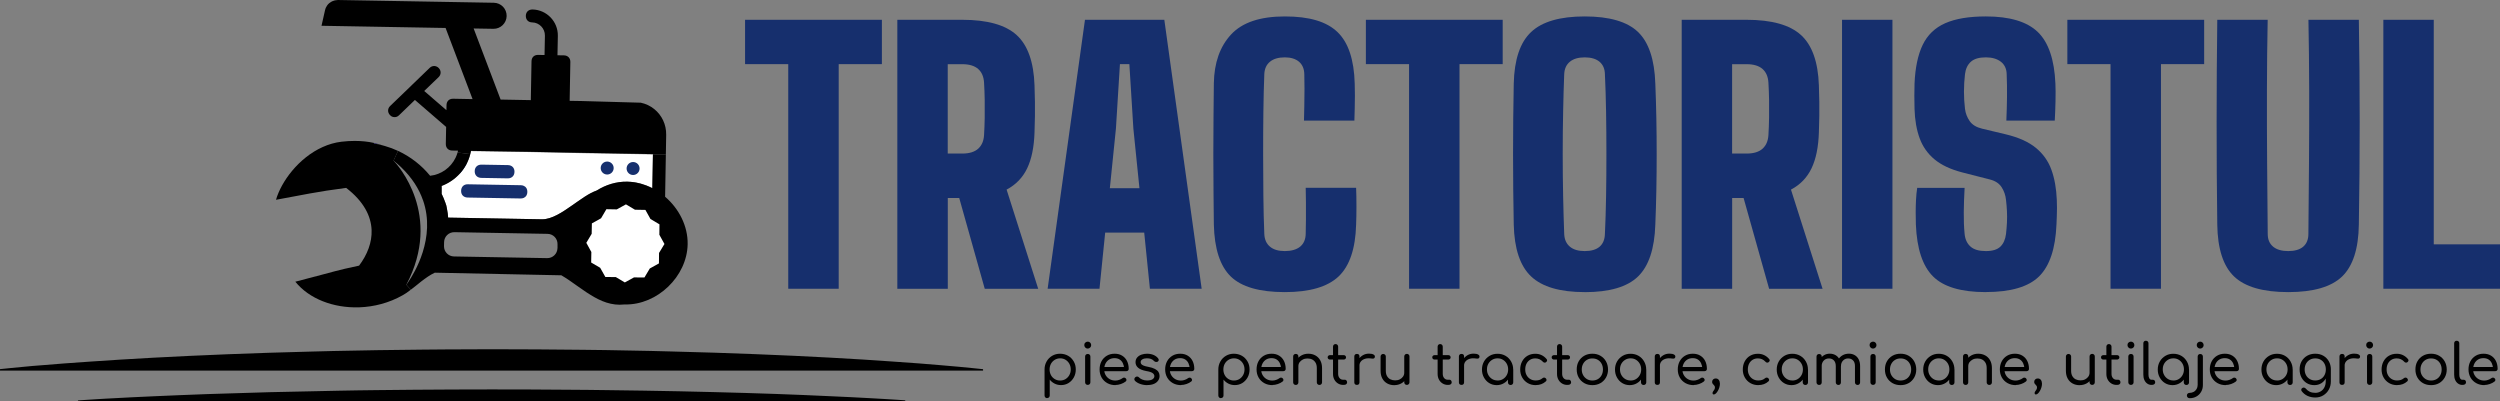 <?xml version="1.0" encoding="UTF-8"?><svg id="Layer_2" xmlns="http://www.w3.org/2000/svg" xmlns:xlink="http://www.w3.org/1999/xlink" viewBox="0 0 535.59 85.96"><rect x="0" y="0" width="535.59" height="85.96" fill="#808080" stroke="none"/><defs><style>.cls-1{fill:#fff;}.cls-2{fill:#162f6d;}.cls-3{fill:url(#linear-gradient);}</style><linearGradient id="linear-gradient" x1="80.99" y1="30.72" x2="80.99" y2="31" gradientUnits="userSpaceOnUse"><stop offset=".03" stop-color="#1b1464"/><stop offset=".16" stop-color="#171156"/><stop offset=".4" stop-color="#0e0a34"/><stop offset=".71" stop-color="#000"/></linearGradient></defs><g id="Layer_1-2"><rect class="cls-2" x="98.53" y="35.01" width="16.6" height="8.94"/><path d="M0,79.08s.21-.02,.6-.06c.4-.04,.99-.11,1.76-.18,.77-.07,1.72-.16,2.84-.27,.56-.05,1.16-.11,1.8-.17,.64-.05,1.32-.11,2.04-.16,2.88-.23,6.38-.53,10.39-.78,2.01-.13,4.14-.27,6.39-.42,2.25-.15,4.62-.27,7.08-.41,4.94-.26,10.28-.52,15.94-.74,5.66-.22,11.62-.42,17.79-.57,1.54-.04,3.1-.08,4.67-.12,1.57-.03,3.15-.06,4.73-.09,3.18-.06,6.39-.13,9.63-.15,3.24-.03,6.51-.09,9.78-.1,3.28-.01,6.57-.02,9.86-.04,6.58,.02,13.16,.03,19.65,.12,1.62,.02,3.23,.04,4.84,.06,1.6,.03,3.2,.06,4.79,.09,3.17,.06,6.31,.11,9.4,.21,6.17,.15,12.14,.35,17.79,.57,2.83,.12,5.58,.24,8.24,.35,2.66,.13,5.23,.26,7.7,.39,2.47,.15,4.83,.26,7.08,.41,2.25,.15,4.38,.3,6.39,.43,4.01,.25,7.51,.55,10.39,.79,2.88,.22,5.14,.47,6.68,.61,.77,.07,1.36,.14,1.76,.18,.4,.04,.6,.06,.6,.06v.31H0v-.31Z"/><path d="M16.7,85.79s.17-.01,.51-.04c.34-.02,.83-.06,1.48-.1,.65-.04,1.45-.09,2.39-.15,.47-.03,.98-.06,1.52-.09,.54-.03,1.11-.06,1.72-.09,2.42-.13,5.37-.29,8.74-.43,1.69-.07,3.48-.15,5.38-.23,1.89-.09,3.88-.15,5.96-.23,4.15-.14,8.65-.28,13.41-.41,4.76-.12,9.78-.23,14.97-.32,1.3-.02,2.61-.04,3.93-.07,1.32-.02,2.65-.03,3.98-.05,2.67-.03,5.38-.07,8.1-.08,2.73-.02,5.48-.05,8.23-.05,2.76,0,5.53-.01,8.3-.02,5.54,.01,11.08,.01,16.53,.07,1.36,.01,2.72,.02,4.07,.03,1.35,.02,2.69,.03,4.03,.05,2.67,.04,5.31,.06,7.91,.11,5.19,.08,10.21,.19,14.97,.31,2.38,.07,4.7,.13,6.93,.19,2.24,.07,4.4,.15,6.48,.21,2.08,.08,4.07,.15,5.96,.23,1.89,.08,3.69,.16,5.38,.24,3.37,.14,6.32,.3,8.74,.43,2.42,.12,4.33,.26,5.63,.33,.65,.04,1.15,.08,1.48,.1,.34,.02,.51,.04,.51,.04v.17H16.7v-.17Z"/><g><path class="cls-2" d="M168.87,61.86V13.74h-9.25V4.24h29.31V13.74h-9.25V61.86h-10.8Z"/><path class="cls-2" d="M192.24,61.86V4.24h13.9c5.38,0,9.26,1.09,11.65,3.26,2.39,2.17,3.67,5.77,3.84,10.79,.05,1.35,.08,2.52,.09,3.53,.01,1.01,.01,2.02,0,3.03-.01,1.01-.04,2.19-.09,3.53-.1,3.12-.62,5.68-1.57,7.67-.95,1.99-2.42,3.52-4.41,4.57l6.77,21.25h-11.45l-5.47-19.45h-2.45v19.45h-10.8Zm10.8-28.96h3.1c1.51,0,2.65-.35,3.42-1.04,.77-.7,1.19-1.67,1.26-2.92,.07-1.18,.12-2.41,.14-3.69,.02-1.28,.02-2.57,0-3.85-.02-1.28-.07-2.51-.14-3.69-.07-1.27-.49-2.25-1.26-2.93-.77-.68-1.91-1.03-3.42-1.03h-3.1v19.16Z"/><path class="cls-2" d="M224.44,61.86l8-57.62h17l8,57.62h-11.09l-1.22-12.03h-8.36l-1.22,12.03h-11.09Zm13.33-21.54h6.34l-1.3-12.75-.86-13.83h-2.02l-.86,13.83-1.3,12.75Z"/><path class="cls-2" d="M275.25,62.58c-5.43,0-9.29-1.12-11.58-3.35-2.29-2.23-3.5-5.94-3.62-11.13-.02-1.99-.05-4.3-.07-6.92-.02-2.62-.04-5.34-.04-8.16s.01-5.55,.04-8.17c.02-2.63,.05-4.96,.07-7,.07-4.39,1.3-7.88,3.69-10.46,2.39-2.58,6.22-3.87,11.51-3.87s8.94,1.11,11.27,3.33c2.33,2.22,3.57,5.91,3.71,11.07,.02,.79,.04,1.65,.04,2.57s-.01,1.85-.04,2.77c-.02,.92-.05,1.78-.07,2.58h-10.8c.02-.89,.05-1.94,.07-3.15,.02-1.21,.04-2.42,.04-3.64s-.01-2.26-.04-3.15c-.02-1.15-.4-2.04-1.13-2.67-.73-.62-1.75-.94-3.04-.94-1.37,0-2.43,.31-3.19,.94-.76,.62-1.16,1.51-1.21,2.67-.1,2.52-.16,5.25-.2,8.18-.04,2.93-.05,5.92-.05,8.97s.02,6.03,.05,8.95,.1,5.62,.2,8.12c.05,1.18,.45,2.08,1.21,2.72,.76,.64,1.82,.95,3.19,.95s2.51-.32,3.28-.95c.77-.64,1.16-1.54,1.19-2.72,.02-.86,.04-1.9,.05-3.12,.01-1.21,.01-2.42,0-3.64-.01-1.21-.03-2.25-.05-3.12h10.8c.05,1.15,.07,2.46,.07,3.93s-.02,2.77-.07,3.93c-.14,5.19-1.4,8.89-3.76,11.13-2.37,2.23-6.2,3.35-11.51,3.35Z"/><path class="cls-2" d="M301.87,61.86V13.74h-9.25V4.24h29.31V13.74h-9.25V61.86h-10.8Z"/><path class="cls-2" d="M339.5,62.58c-5.28,0-9.11-1.12-11.47-3.35-2.37-2.23-3.61-5.94-3.73-11.13-.05-2.35-.08-4.8-.11-7.35-.02-2.54-.04-5.12-.04-7.74s.01-5.2,.04-7.74c.02-2.54,.06-4.99,.11-7.35,.12-5.16,1.36-8.85,3.73-11.07,2.36-2.22,6.19-3.33,11.47-3.33s9.11,1.11,11.42,3.33,3.54,5.91,3.71,11.07c.1,2.4,.17,4.87,.22,7.42,.05,2.55,.07,5.12,.07,7.73s-.02,5.17-.07,7.71c-.05,2.53-.12,4.98-.22,7.33-.17,5.19-1.4,8.89-3.71,11.13-2.3,2.23-6.11,3.35-11.42,3.35Zm0-8.79c1.42,0,2.48-.32,3.21-.95,.72-.64,1.09-1.54,1.12-2.72,.12-2.45,.2-5.14,.25-8.07,.05-2.93,.07-5.94,.07-9.04s-.02-6.11-.07-9.04c-.05-2.93-.13-5.62-.25-8.07-.02-1.15-.41-2.04-1.15-2.67-.74-.62-1.8-.94-3.17-.94s-2.43,.31-3.19,.94c-.76,.62-1.16,1.51-1.21,2.67-.1,2.45-.17,5.14-.23,8.07-.06,2.93-.09,5.94-.09,9.04s.03,6.11,.09,9.04c.06,2.93,.14,5.62,.23,8.07,.05,1.18,.45,2.08,1.21,2.72,.76,.64,1.82,.95,3.19,.95Z"/><path class="cls-2" d="M360.28,61.86V4.24h13.9c5.38,0,9.26,1.09,11.65,3.26,2.39,2.17,3.67,5.77,3.84,10.79,.05,1.35,.08,2.52,.09,3.53,.01,1.01,.01,2.02,0,3.03-.01,1.01-.04,2.19-.09,3.53-.1,3.12-.62,5.68-1.57,7.67-.95,1.99-2.42,3.52-4.41,4.57l6.77,21.25h-11.45l-5.47-19.45h-2.45v19.45h-10.8Zm10.8-28.96h3.1c1.51,0,2.65-.35,3.42-1.04,.77-.7,1.19-1.67,1.26-2.92,.07-1.18,.12-2.41,.14-3.69,.02-1.28,.02-2.57,0-3.85-.02-1.28-.07-2.51-.14-3.69-.07-1.27-.49-2.25-1.26-2.93-.77-.68-1.91-1.03-3.42-1.03h-3.1v19.16Z"/><path class="cls-2" d="M394.63,61.86V4.24h10.8V61.86h-10.8Z"/><path class="cls-2" d="M425.43,62.58c-5.28,0-9.05-1.12-11.29-3.35-2.25-2.23-3.48-5.94-3.69-11.13-.02-.77-.04-1.62-.04-2.54s.02-1.85,.07-2.77c.05-.92,.13-1.77,.25-2.54h10.16c-.1,1.75-.16,3.48-.18,5.19-.02,1.7,.04,3.26,.18,4.68,.12,1.18,.55,2.08,1.28,2.72,.73,.64,1.82,.95,3.26,.95s2.46-.32,3.12-.95c.66-.64,1.06-1.54,1.21-2.72,.09-.82,.16-1.63,.2-2.43,.04-.8,.04-1.61,0-2.41s-.1-1.62-.2-2.43c-.1-1.01-.41-1.92-.94-2.74-.53-.82-1.37-1.37-2.52-1.66l-5.91-1.51c-2.5-.65-4.48-1.58-5.94-2.79-1.46-1.21-2.53-2.72-3.19-4.52-.66-1.8-1.03-3.9-1.1-6.3-.02-1.06-.04-2-.04-2.83s.01-1.69,.04-2.57c.14-3.43,.73-6.21,1.75-8.32s2.62-3.66,4.81-4.63c2.18-.97,5.09-1.46,8.71-1.46,5.11,0,8.82,1.11,11.13,3.33,2.3,2.22,3.56,5.91,3.78,11.07,.05,1.03,.05,2.29,.02,3.78s-.09,2.87-.16,4.14h-10.37c.07-1.66,.12-3.31,.14-4.97,.02-1.66,0-3.31-.07-4.97-.02-1.15-.44-2.04-1.24-2.67-.8-.62-1.88-.94-3.22-.94-1.44,0-2.51,.31-3.21,.94-.7,.62-1.12,1.51-1.26,2.67-.14,1.22-.22,2.46-.22,3.71s.07,2.48,.22,3.71c.12,.96,.46,1.84,1.01,2.63,.55,.79,1.44,1.33,2.67,1.62l5.11,1.22c2.69,.65,4.81,1.6,6.36,2.86,1.55,1.26,2.67,2.82,3.35,4.68,.68,1.86,1.07,4.03,1.17,6.5,.02,.55,.04,1.13,.04,1.73s-.01,1.2-.04,1.8c-.02,.6-.05,1.18-.07,1.73-.22,5.19-1.46,8.89-3.73,11.13-2.27,2.23-6.07,3.35-11.4,3.35Z"/><path class="cls-2" d="M452.15,61.86V13.74h-9.25V4.24h29.31V13.74h-9.25V61.86h-10.8Z"/><path class="cls-2" d="M490.22,62.58c-5.4,0-9.27-1.12-11.6-3.35-2.33-2.23-3.53-5.94-3.6-11.13-.1-7.25-.14-14.57-.14-21.95s.05-14.69,.14-21.91h10.8c-.1,4.83-.15,9.86-.16,15.09-.01,5.23,0,10.47,.04,15.7s.08,10.26,.13,15.09c0,1.18,.38,2.08,1.15,2.72,.77,.64,1.85,.95,3.24,.95s2.49-.32,3.22-.95c.73-.64,1.1-1.54,1.1-2.72,.05-4.83,.09-9.86,.13-15.09s.05-10.47,.04-15.7c-.01-5.23-.07-10.26-.16-15.09h10.8c.12,7.23,.18,14.53,.18,21.91s-.06,14.7-.18,21.95c-.07,5.19-1.27,8.89-3.58,11.13-2.32,2.23-6.16,3.35-11.54,3.35Z"/><path class="cls-2" d="M510.6,61.86V4.24h10.8V52.35h14.19v9.51h-24.99Z"/></g><path class="cls-1" d="M125.1,32.82l-12.54-.26-11.67-.18c-.02,.09-.04,.19-.06,.29-.02,.11-.05,.22-.08,.34-.77,3.16-3.13,5.7-6.17,6.84l.04,.06v1.62c.3,.61,.56,1.23,.79,1.88h0c.07,.2,.14,.39,.2,.59,0,0,.19,.81,.32,1.75,.01,.14,.03,.27,.04,.41,.02,.15,.02,.31,.03,.46l20.18,.36c2.06-.01,4.29-1.5,6.48-3.04,.32-.22,.63-.45,.94-.66,.55-.39,1.1-.77,1.63-1.11,.89-.58,1.75-1.05,2.6-1.35,1.93-1.21,4.15-1.94,6.55-1.9,.25,0,.51,.02,.76,.04,.22,.02,.43,.04,.64,.07,.17,.03,.33,.05,.49,.08,.3,.06,.6,.12,.89,.2,.16,.04,.31,.08,.46,.14,.29,.08,.58,.18,.86,.29,.22,.09,.43,.17,.64,.27,.21,.1,.42,.2,.63,.3l.13-7.23-14.78-.26Zm-21.95,2.45l5.68,.1c.85,.02,1.41,.59,1.39,1.44-.01,.86-.59,1.41-1.44,1.4l-5.68-.1c-.85-.02-1.42-.59-1.4-1.45,.01-.85,.6-1.4,1.45-1.39Zm9.04,7.13c-.18,.08-.41,.12-.64,.12l-11.37-.2c-.86-.02-1.41-.59-1.39-1.44,.01-.86,.58-1.42,1.44-1.4l11.37,.2c.23,.01,.46,.05,.64,.15,.48,.21,.76,.69,.74,1.3-.01,.61-.3,1.07-.79,1.27Z"/><path d="M140.17,23.37c-.82-.66-1.8-1.14-2.89-1.37l-12.79-.36-2.45-.04,.15-8.33c.01-.83-.54-1.39-1.37-1.41l-1.39-.02,.08-4.16c.05-3.06-2.39-5.59-5.44-5.65-.84,0-1.4,.53-1.42,1.36-.01,.84,.53,1.4,1.37,1.41,1.52,.03,2.74,1.3,2.72,2.83l-.08,4.16-1.39-.03c-.83-.01-1.39,.53-1.4,1.36l-.15,8.33-6.47-.12-5.78-15.23,4.23,.07c1.54,.03,2.81-1.21,2.84-2.73,.03-1.57-1.2-2.82-2.74-2.85l-33.41-.59c-.17,0-.34,.03-.48,.06-.12,0-.22,.03-.33,.07-.4,.11-.73,.3-1.04,.54l-.25,.24c-.12,.12-.2,.26-.29,.4-.17,.24-.31,.55-.37,.88l-.75,3.33,26.58,.47,5.78,15.24-4.17-.08c-.84-.01-1.4,.53-1.41,1.37l-.02,1.08-4.76-4.11,3.09-2.97c.56-.54,.57-1.38,.03-1.94-.55-.57-1.38-.59-1.95-.04l-4.02,3.88c-.08,.06-.15,.13-.21,.21l-4.24,4.08c-.57,.55-.58,1.38-.03,1.94,.27,.29,.54,.43,.96,.44,.42,.01,.69-.13,.98-.4l3.4-3.28,6.69,5.78-.07,3.65c-.01,.83,.53,1.4,1.37,1.41l1.25,.02c-.04,.13-.07,.27-.1,.4l2.72,.34c.03-.12,.06-.23,.08-.34,.02-.1,.04-.2,.06-.29,0-.02,.01-.04,.01-.06l12.05,.19,12.25,.24,14.68,.27v.06h2.77v-.02l.07-4.16c.04-2.25-.95-4.24-2.55-5.53Z"/><path d="M87.05,61c7.86-14.94-1.86-25.67-2.74-26.59l.97-2.08c-.89-.42-1.82-.76-2.78-1.04-.19-.06-.38-.11-.58-.16-.01-.01-.02-.01-.03-.01-.05-.01-.11-.03-.16-.04h-.01c-.53-.14-1.06-.25-1.61-.34v-.12c-1.24-.28-2.6-.43-4.11-.43-.89,0-1.84,.05-2.84,.17-1.42,.17-2.77,.57-4.03,1.14-5.15,2.31-8.88,7.4-10,11.3,2.89-.53,5.08-.95,7.24-1.35,2.35-.42,4.67-.8,7.79-1.2,3.72,2.86,5.33,5.98,5.45,9.03,.11,2.66-.92,5.28-2.68,7.63-5.63,1.21-3.51,.81-13.66,3.44,2.96,3.68,8.17,5.66,13.62,5.49h.09c3.14-.11,6.38-.94,9.27-2.58,.24-.13,.48-.28,.74-.45,.24-.17,.5-.36,.76-.55,.09-.06,.17-.13,.26-.2l-.96-1.05h0Z"/><path d="M142.49,42.16l.16-9.04v-.04h-2.77l-.13,7.23c-.21-.1-.42-.2-.63-.3-.21-.1-.42-.18-.64-.27-.28-.11-.57-.21-.86-.29-.15-.06-.3-.1-.46-.14-.29-.08-.59-.14-.89-.2-.16-.03-.32-.05-.49-.08-.21-.03-.42-.05-.64-.07-.25-.02-.51-.04-.76-.04-2.4-.04-4.62,.69-6.55,1.9-.85,.3-1.71,.77-2.6,1.35-.53,.34-1.08,.72-1.63,1.11-.31,.21-.62,.44-.94,.66-2.19,1.54-4.42,3.03-6.48,3.04l-20.18-.36c-.01-.15-.01-.31-.03-.46-.01-.14-.03-.27-.04-.41-.13-.94-.32-1.75-.32-1.75-.06-.2-.13-.39-.2-.58h0c-.23-.66-.49-1.28-.79-1.89v-1.62l-.04-.06c3.04-1.14,5.4-3.68,6.17-6.84l-2.72-.34c-.12,.4-.26,.78-.43,1.13-1.02,2.1-3.04,3.59-5.45,3.86-1.85-2.26-4.19-4.09-6.87-5.33l-.97,2.08c.57,.45,1.1,.92,1.6,1.39,2.4,2.31,3.88,4.71,4.7,7.08h.01c1.41,4.03,.94,7.96-.05,11.12-.96,3.06-2.41,5.41-3.12,6.44l-.39,.56h0s.96,1.06,.96,1.06c.08-.06,.18-.13,.26-.2,.25-.19,.5-.39,.76-.59,.25-.2,.51-.41,.77-.62,.14-.11,.27-.22,.41-.33,.97-.75,1.96-1.45,2.93-1.9,6.68,.12,20.16,.4,27.11,.56,1.08,.63,2.15,1.37,3.2,2.13,0,0,.01,0,.01,.01,.71,.49,1.42,1,2.15,1.49,.27,.18,.54,.36,.82,.52,2.24,1.41,4.61,2.41,7.33,2.1h.14c6.9,.13,13.28-6,13.41-12.9,.07-3.9-1.87-7.64-4.82-10.17Zm-47.87,1.68v-.1s.03,.02,.04,.03c.02,.02,0,.04-.04,.07Zm24.81,9.32c-.02,1.2-1.01,2.16-2.21,2.14l-19.97-.36c-1.2-.02-2.15-1.01-2.13-2.21l.02-.86c.02-1.2,1.01-2.15,2.21-2.13l19.96,.36c1.2,.02,2.15,1.01,2.13,2.2v.86Z"/><path class="cls-3" d="M80.1,30.62v.12c.56,.09,1.09,.2,1.62,.34h.01c.05,0,.11,.03,.16,.04-.57-.2-1.16-.37-1.79-.5Z"/><circle class="cls-2" cx="130.08" cy="36" r="1.39"/><circle class="cls-2" cx="135.63" cy="36.1" r="1.39"/><polygon class="cls-1" points="141.19 54.19 141.17 56.43 139.21 57.52 138.06 59.45 135.82 59.43 133.86 60.51 131.93 59.36 129.69 59.34 128.58 57.37 126.65 56.24 126.69 53.99 125.61 52.02 126.76 50.09 126.8 47.86 128.77 46.76 129.91 44.82 132.14 44.86 134.1 43.78 136.03 44.93 138.27 44.97 139.35 46.91 141.28 48.06 141.26 50.3 142.35 52.27 141.19 54.19"/><g><path d="M224.34,85.3c-.16,0-.29-.05-.4-.16-.1-.11-.16-.24-.16-.4v-5.61c0-.63,.16-1.2,.45-1.71,.29-.51,.69-.91,1.19-1.2,.5-.29,1.06-.44,1.68-.44s1.22,.15,1.73,.44,.9,.7,1.2,1.21,.44,1.08,.44,1.72-.14,1.21-.42,1.71c-.28,.5-.66,.91-1.13,1.2s-1.01,.44-1.61,.44c-.51,0-.97-.11-1.38-.32s-.76-.49-1.04-.85v3.39c0,.16-.05,.29-.15,.4-.1,.1-.24,.16-.41,.16Zm2.77-3.78c.44,0,.83-.1,1.17-.31s.61-.49,.81-.85c.2-.36,.3-.76,.3-1.21s-.1-.86-.3-1.22c-.2-.36-.47-.64-.81-.85s-.73-.31-1.16-.31-.81,.11-1.16,.32c-.34,.21-.61,.49-.81,.85-.19,.36-.29,.76-.29,1.21s.1,.85,.29,1.21c.19,.36,.46,.64,.81,.85,.34,.21,.72,.31,1.14,.31Z"/><path d="M233.03,74.68c-.2,0-.38-.07-.52-.22s-.22-.32-.22-.53,.07-.39,.22-.53,.33-.21,.53-.21,.37,.07,.51,.21,.22,.32,.22,.53-.07,.39-.22,.53-.32,.22-.53,.22Zm.01,7.78c-.17,0-.31-.05-.41-.16-.11-.11-.16-.24-.16-.4v-5.51c0-.17,.05-.3,.16-.41,.11-.1,.24-.15,.41-.15,.16,0,.29,.05,.4,.15,.1,.1,.16,.24,.16,.41v5.51c0,.16-.05,.29-.16,.4-.11,.1-.24,.16-.4,.16Z"/><path d="M239,82.51c-.67,0-1.26-.14-1.78-.43-.51-.29-.92-.68-1.21-1.19s-.44-1.08-.44-1.74,.14-1.25,.41-1.75,.65-.9,1.14-1.19c.48-.29,1.05-.43,1.68-.43s1.16,.14,1.61,.42c.45,.28,.8,.66,1.04,1.15,.24,.49,.36,1.05,.36,1.69,0,.14-.05,.25-.14,.34s-.22,.14-.37,.14h-4.98v-.9h4.99l-.5,.35c0-.43-.09-.81-.25-1.15-.16-.34-.39-.61-.69-.8-.3-.19-.66-.29-1.08-.29-.46,0-.86,.1-1.19,.31-.33,.21-.59,.5-.77,.86-.18,.36-.27,.78-.27,1.24s.1,.87,.31,1.23,.49,.64,.85,.85c.36,.21,.78,.31,1.25,.31,.26,0,.53-.05,.81-.15,.28-.1,.5-.21,.66-.34,.11-.09,.23-.14,.36-.14,.13,0,.24,.03,.34,.12,.12,.11,.19,.24,.19,.37,0,.13-.05,.25-.17,.34-.27,.22-.62,.4-1.02,.54-.41,.14-.8,.21-1.17,.21Z"/><path d="M245.79,82.51c-.53,0-1.04-.08-1.51-.25-.48-.17-.85-.39-1.13-.68-.11-.12-.15-.25-.13-.4,.02-.15,.09-.27,.22-.38,.14-.11,.28-.15,.42-.13,.15,.02,.27,.08,.36,.19,.16,.18,.4,.33,.71,.46,.31,.13,.65,.19,1.02,.19,.53,0,.92-.09,1.17-.26,.25-.17,.39-.39,.39-.65,0-.27-.13-.49-.38-.67-.25-.18-.69-.33-1.32-.43-.82-.15-1.41-.39-1.78-.71-.37-.32-.56-.71-.56-1.18,0-.41,.12-.75,.35-1.02,.23-.27,.53-.47,.91-.61,.38-.13,.77-.2,1.19-.2,.53,0,1,.09,1.41,.26,.4,.17,.73,.41,.97,.72,.11,.12,.15,.25,.14,.38-.01,.13-.08,.24-.2,.33-.12,.07-.26,.1-.42,.07-.16-.02-.29-.09-.39-.21-.2-.21-.43-.36-.67-.44s-.53-.13-.85-.13c-.39,0-.71,.07-.96,.22-.25,.15-.38,.34-.38,.59,0,.16,.04,.3,.13,.42s.24,.23,.48,.33c.23,.1,.57,.19,1.01,.27,.61,.11,1.08,.26,1.44,.45s.6,.4,.76,.65c.15,.25,.23,.53,.23,.85,0,.37-.1,.71-.31,1-.21,.3-.5,.53-.89,.7s-.86,.25-1.41,.25Z"/><path d="M253.05,82.51c-.67,0-1.26-.14-1.78-.43-.51-.29-.92-.68-1.21-1.19s-.44-1.08-.44-1.74,.14-1.25,.41-1.75,.65-.9,1.14-1.19c.48-.29,1.05-.43,1.68-.43s1.16,.14,1.61,.42c.45,.28,.8,.66,1.04,1.15,.24,.49,.36,1.05,.36,1.69,0,.14-.05,.25-.14,.34s-.22,.14-.37,.14h-4.98v-.9h4.99l-.5,.35c0-.43-.09-.81-.25-1.15-.16-.34-.39-.61-.69-.8-.3-.19-.66-.29-1.08-.29-.46,0-.86,.1-1.19,.31-.33,.21-.59,.5-.77,.86-.18,.36-.27,.78-.27,1.24s.1,.87,.31,1.23,.49,.64,.85,.85c.36,.21,.78,.31,1.25,.31,.26,0,.53-.05,.81-.15,.28-.1,.5-.21,.66-.34,.11-.09,.23-.14,.36-.14,.13,0,.24,.03,.34,.12,.12,.11,.19,.24,.19,.37,0,.13-.05,.25-.17,.34-.27,.22-.62,.4-1.02,.54-.41,.14-.8,.21-1.17,.21Z"/><path d="M261.57,85.3c-.16,0-.29-.05-.4-.16-.1-.11-.16-.24-.16-.4v-5.61c0-.63,.16-1.2,.45-1.71,.29-.51,.69-.91,1.19-1.2,.5-.29,1.06-.44,1.68-.44s1.22,.15,1.73,.44,.9,.7,1.2,1.21,.44,1.08,.44,1.72-.14,1.21-.42,1.71c-.28,.5-.66,.91-1.13,1.2s-1.01,.44-1.61,.44c-.51,0-.97-.11-1.38-.32s-.76-.49-1.04-.85v3.39c0,.16-.05,.29-.15,.4-.1,.1-.24,.16-.41,.16Zm2.77-3.78c.44,0,.83-.1,1.17-.31s.61-.49,.81-.85c.2-.36,.3-.76,.3-1.21s-.1-.86-.3-1.22c-.2-.36-.47-.64-.81-.85s-.73-.31-1.16-.31-.81,.11-1.16,.32c-.34,.21-.61,.49-.81,.85-.19,.36-.29,.76-.29,1.21s.1,.85,.29,1.21c.19,.36,.46,.64,.81,.85,.34,.21,.72,.31,1.14,.31Z"/><path d="M272.63,82.51c-.67,0-1.26-.14-1.78-.43-.51-.29-.92-.68-1.21-1.19s-.44-1.08-.44-1.74,.14-1.25,.41-1.75,.65-.9,1.14-1.19c.48-.29,1.05-.43,1.68-.43s1.16,.14,1.61,.42c.45,.28,.8,.66,1.04,1.15,.24,.49,.36,1.05,.36,1.69,0,.14-.05,.25-.14,.34s-.22,.14-.37,.14h-4.98v-.9h4.99l-.5,.35c0-.43-.09-.81-.25-1.15-.16-.34-.39-.61-.69-.8-.3-.19-.66-.29-1.08-.29-.46,0-.86,.1-1.19,.31-.33,.21-.59,.5-.77,.86-.18,.36-.27,.78-.27,1.24s.1,.87,.31,1.23,.49,.64,.85,.85c.36,.21,.78,.31,1.25,.31,.26,0,.53-.05,.81-.15,.28-.1,.5-.21,.66-.34,.11-.09,.23-.14,.36-.14,.13,0,.24,.03,.34,.12,.12,.11,.19,.24,.19,.37,0,.13-.05,.25-.17,.34-.27,.22-.62,.4-1.02,.54-.41,.14-.8,.21-1.17,.21Z"/><path d="M277.6,82.47c-.16,0-.29-.05-.4-.16s-.16-.24-.16-.4v-5.53c0-.17,.05-.3,.16-.41,.11-.1,.24-.15,.4-.15s.3,.05,.41,.15,.15,.24,.15,.41v5.53c0,.16-.05,.29-.15,.4-.1,.11-.24,.16-.41,.16Zm5.08,0c-.16,0-.3-.05-.41-.16-.11-.11-.16-.24-.16-.39v-3.05c0-.48-.09-.87-.27-1.17s-.42-.53-.71-.68-.64-.22-1.03-.22c-.36,0-.69,.07-.98,.22s-.52,.34-.7,.58c-.17,.24-.26,.52-.26,.84h-.73c0-.51,.14-.96,.39-1.36,.25-.4,.59-.72,1.02-.95,.43-.23,.91-.35,1.44-.35,.57,0,1.07,.12,1.51,.36s.8,.59,1.05,1.05c.26,.46,.39,1.02,.39,1.68v3.05c0,.15-.05,.28-.16,.39-.11,.11-.24,.16-.39,.16Z"/><path d="M284.94,77.03c-.15,0-.27-.04-.36-.13s-.15-.2-.15-.34c0-.15,.05-.26,.15-.35s.22-.13,.36-.13h2.92c.15,0,.27,.04,.36,.13,.1,.09,.15,.21,.15,.35,0,.14-.05,.25-.15,.34-.1,.09-.22,.13-.36,.13h-2.92Zm2.82,5.43c-.41,0-.78-.1-1.12-.31s-.59-.49-.78-.84-.28-.75-.28-1.21v-5.83c0-.16,.05-.29,.15-.4,.1-.1,.23-.16,.39-.16s.29,.05,.4,.16,.16,.24,.16,.4v5.83c0,.36,.1,.66,.3,.9s.46,.35,.76,.35h.38c.14,0,.25,.05,.34,.16,.09,.11,.14,.24,.14,.4s-.06,.29-.18,.39-.27,.15-.45,.15h-.23Z"/><path d="M290.69,82.46c-.17,0-.3-.05-.4-.14-.1-.09-.15-.23-.15-.41v-5.54c0-.17,.05-.3,.15-.4,.1-.1,.23-.15,.4-.15,.19,0,.33,.05,.42,.14s.14,.23,.14,.41v5.54c0,.17-.05,.3-.14,.4s-.23,.15-.42,.15Zm-.04-4.12c.02-.49,.14-.93,.38-1.32s.56-.69,.95-.92,.83-.34,1.31-.34c.44,0,.78,.07,1,.21,.22,.14,.3,.31,.25,.52-.02,.12-.07,.21-.15,.26-.07,.05-.16,.08-.25,.08s-.2,0-.32-.02c-.49-.08-.93-.07-1.32,.04-.39,.11-.7,.29-.92,.55-.23,.26-.34,.57-.34,.95h-.59Z"/><path d="M298.72,82.52c-.57,0-1.07-.12-1.51-.36s-.8-.59-1.05-1.05c-.26-.46-.39-1.02-.39-1.68v-3.05c0-.15,.05-.28,.16-.39s.24-.16,.39-.16c.16,0,.3,.05,.41,.16s.16,.24,.16,.39v3.05c0,.47,.09,.86,.27,1.16s.42,.54,.72,.68,.64,.22,1.02,.22,.7-.07,.99-.22c.29-.15,.52-.34,.69-.59,.17-.25,.26-.52,.26-.83h.73c-.02,.5-.15,.95-.39,1.36-.25,.4-.58,.72-1.01,.95-.43,.23-.91,.35-1.44,.35Zm2.68-.06c-.16,0-.29-.05-.4-.16-.1-.11-.16-.24-.16-.4v-5.53c0-.16,.05-.29,.16-.4s.24-.16,.4-.16,.29,.05,.4,.16c.11,.1,.16,.24,.16,.4v5.53c0,.16-.05,.29-.16,.4s-.24,.16-.4,.16Z"/><path d="M307.35,77.03c-.15,0-.27-.04-.36-.13s-.15-.2-.15-.34c0-.15,.05-.26,.15-.35s.22-.13,.36-.13h2.92c.15,0,.27,.04,.36,.13,.1,.09,.15,.21,.15,.35,0,.14-.05,.25-.15,.34-.1,.09-.22,.13-.36,.13h-2.92Zm2.82,5.43c-.41,0-.78-.1-1.12-.31s-.59-.49-.78-.84-.28-.75-.28-1.21v-5.83c0-.16,.05-.29,.15-.4,.1-.1,.23-.16,.39-.16s.29,.05,.4,.16,.16,.24,.16,.4v5.83c0,.36,.1,.66,.3,.9s.46,.35,.76,.35h.38c.14,0,.25,.05,.34,.16,.09,.11,.14,.24,.14,.4s-.06,.29-.18,.39-.27,.15-.45,.15h-.23Z"/><path d="M313.1,82.46c-.17,0-.3-.05-.4-.14-.1-.09-.15-.23-.15-.41v-5.54c0-.17,.05-.3,.15-.4,.1-.1,.23-.15,.4-.15,.19,0,.33,.05,.42,.14s.14,.23,.14,.41v5.54c0,.17-.05,.3-.14,.4s-.23,.15-.42,.15Zm-.04-4.12c.02-.49,.14-.93,.38-1.32s.56-.69,.95-.92,.83-.34,1.31-.34c.44,0,.78,.07,1,.21,.22,.14,.3,.31,.25,.52-.02,.12-.07,.21-.15,.26-.07,.05-.16,.08-.25,.08s-.2,0-.32-.02c-.49-.08-.93-.07-1.32,.04-.39,.11-.7,.29-.92,.55-.23,.26-.34,.57-.34,.95h-.59Z"/><path d="M320.65,82.51c-.6,0-1.13-.15-1.61-.44s-.85-.7-1.13-1.2c-.28-.5-.42-1.08-.42-1.71s.15-1.21,.44-1.72,.7-.91,1.2-1.21,1.07-.44,1.7-.44,1.21,.15,1.71,.44,.9,.7,1.19,1.21c.29,.51,.45,1.08,.45,1.72l-.44,.11c0,.61-.13,1.17-.41,1.65-.27,.49-.64,.88-1.11,1.16-.47,.29-1,.43-1.59,.43Zm.18-.99c.44,0,.82-.1,1.16-.31,.34-.21,.61-.49,.81-.85s.3-.76,.3-1.21-.1-.86-.3-1.22-.47-.64-.81-.85c-.34-.21-.72-.31-1.15-.31s-.82,.1-1.16,.31c-.35,.21-.62,.49-.82,.84s-.3,.76-.3,1.22,.1,.85,.3,1.21,.47,.64,.81,.85c.34,.21,.73,.31,1.16,.31Zm2.79,.96c-.16,0-.29-.05-.4-.16s-.16-.24-.16-.4v-1.94l.23-1.16,.9,.34v2.76c0,.16-.05,.29-.16,.4s-.24,.16-.41,.16Z"/><path d="M329,82.51c-.64,0-1.21-.15-1.71-.44s-.9-.7-1.18-1.2c-.29-.5-.43-1.08-.43-1.71s.14-1.24,.42-1.75c.28-.51,.66-.91,1.14-1.19,.49-.29,1.05-.43,1.68-.43,.48,0,.92,.09,1.32,.28,.4,.19,.76,.46,1.08,.84,.11,.11,.14,.23,.12,.36-.03,.13-.11,.24-.25,.34-.1,.07-.21,.1-.34,.07-.13-.02-.24-.09-.34-.21-.43-.46-.96-.69-1.59-.69-.43,0-.81,.1-1.13,.3s-.58,.48-.76,.83-.27,.77-.27,1.24,.09,.86,.28,1.21c.19,.36,.46,.64,.79,.84,.34,.21,.73,.31,1.16,.31,.3,0,.57-.04,.8-.11,.23-.07,.44-.19,.63-.35,.11-.1,.23-.15,.36-.16,.12,0,.24,.03,.33,.11,.12,.1,.19,.22,.21,.35,.02,.13-.03,.24-.13,.34-.58,.54-1.31,.81-2.19,.81Z"/><path d="M332.93,77.03c-.15,0-.27-.04-.36-.13s-.15-.2-.15-.34c0-.15,.05-.26,.15-.35s.22-.13,.36-.13h2.92c.15,0,.27,.04,.36,.13,.1,.09,.15,.21,.15,.35,0,.14-.05,.25-.15,.34-.1,.09-.22,.13-.36,.13h-2.92Zm2.82,5.43c-.41,0-.78-.1-1.12-.31s-.59-.49-.78-.84-.28-.75-.28-1.21v-5.83c0-.16,.05-.29,.15-.4,.1-.1,.23-.16,.39-.16s.29,.05,.4,.16,.16,.24,.16,.4v5.83c0,.36,.1,.66,.3,.9s.46,.35,.76,.35h.38c.14,0,.25,.05,.34,.16,.09,.11,.14,.24,.14,.4s-.06,.29-.18,.39-.27,.15-.45,.15h-.23Z"/><path d="M341.15,82.51c-.65,0-1.23-.14-1.74-.43-.5-.29-.9-.68-1.19-1.19-.29-.5-.43-1.08-.43-1.74s.14-1.25,.43-1.75c.29-.5,.68-.9,1.19-1.19s1.08-.43,1.73-.43,1.22,.14,1.72,.43c.5,.29,.9,.68,1.19,1.19s.44,1.09,.45,1.75c0,.65-.15,1.23-.44,1.74s-.69,.9-1.19,1.19c-.5,.29-1.07,.43-1.72,.43Zm-.01-.99c.44,0,.84-.1,1.18-.3,.34-.2,.61-.48,.8-.84,.19-.36,.29-.76,.29-1.22s-.1-.87-.29-1.23c-.19-.36-.46-.64-.8-.84-.34-.2-.73-.3-1.18-.3s-.82,.1-1.16,.3c-.34,.2-.61,.48-.81,.84s-.3,.77-.3,1.23,.1,.87,.3,1.22,.47,.63,.81,.84c.34,.2,.73,.3,1.16,.3Z"/><path d="M349.15,82.51c-.6,0-1.13-.15-1.61-.44s-.85-.7-1.13-1.2c-.28-.5-.42-1.08-.42-1.71s.15-1.21,.44-1.72,.7-.91,1.2-1.21,1.07-.44,1.7-.44,1.21,.15,1.71,.44,.9,.7,1.19,1.21c.29,.51,.45,1.08,.45,1.72l-.44,.11c0,.61-.13,1.17-.41,1.65-.27,.49-.64,.88-1.11,1.16-.47,.29-1,.43-1.59,.43Zm.18-.99c.44,0,.82-.1,1.16-.31,.34-.21,.61-.49,.81-.85s.3-.76,.3-1.21-.1-.86-.3-1.22-.47-.64-.81-.85c-.34-.21-.72-.31-1.15-.31s-.82,.1-1.16,.31c-.35,.21-.62,.49-.82,.84s-.3,.76-.3,1.22,.1,.85,.3,1.21,.47,.64,.81,.85c.34,.21,.73,.31,1.16,.31Zm2.79,.96c-.16,0-.29-.05-.4-.16s-.16-.24-.16-.4v-1.94l.23-1.16,.9,.34v2.76c0,.16-.05,.29-.16,.4s-.24,.16-.41,.16Z"/><path d="M355.06,82.46c-.17,0-.3-.05-.4-.14-.1-.09-.15-.23-.15-.41v-5.54c0-.17,.05-.3,.15-.4,.1-.1,.23-.15,.4-.15,.19,0,.33,.05,.42,.14s.14,.23,.14,.41v5.54c0,.17-.05,.3-.14,.4s-.23,.15-.42,.15Zm-.04-4.12c.02-.49,.14-.93,.38-1.32s.56-.69,.95-.92,.83-.34,1.31-.34c.44,0,.78,.07,1,.21,.22,.14,.3,.31,.25,.52-.02,.12-.07,.21-.15,.26-.07,.05-.16,.08-.25,.08s-.2,0-.32-.02c-.49-.08-.93-.07-1.32,.04-.39,.11-.7,.29-.92,.55-.23,.26-.34,.57-.34,.95h-.59Z"/><path d="M362.87,82.51c-.67,0-1.26-.14-1.78-.43-.51-.29-.92-.68-1.21-1.19s-.44-1.08-.44-1.74,.14-1.25,.41-1.75,.65-.9,1.14-1.19c.48-.29,1.05-.43,1.68-.43s1.16,.14,1.61,.42c.45,.28,.8,.66,1.04,1.15,.24,.49,.36,1.05,.36,1.69,0,.14-.05,.25-.14,.34s-.22,.14-.37,.14h-4.98v-.9h4.99l-.5,.35c0-.43-.09-.81-.25-1.15-.16-.34-.39-.61-.69-.8-.3-.19-.66-.29-1.08-.29-.46,0-.86,.1-1.19,.31-.33,.21-.59,.5-.77,.86-.18,.36-.27,.78-.27,1.24s.1,.87,.31,1.23,.49,.64,.85,.85c.36,.21,.78,.31,1.25,.31,.26,0,.53-.05,.81-.15,.28-.1,.5-.21,.66-.34,.11-.09,.23-.14,.36-.14,.13,0,.24,.03,.34,.12,.12,.11,.19,.24,.19,.37,0,.13-.05,.25-.17,.34-.27,.22-.62,.4-1.02,.54-.41,.14-.8,.21-1.17,.21Z"/><path d="M367.17,84.51c-.09,0-.16-.03-.21-.08-.05-.06-.07-.12-.07-.21,0-.15,.04-.27,.13-.38,.08-.11,.17-.23,.25-.36,.08-.13,.13-.29,.13-.47,0-.14-.03-.25-.09-.34s-.13-.18-.21-.25c-.08-.08-.15-.16-.21-.25s-.09-.21-.09-.36c0-.21,.07-.38,.21-.52,.14-.14,.33-.21,.56-.21,.27,0,.49,.1,.65,.3,.16,.2,.24,.48,.25,.82,0,.25-.04,.51-.12,.78s-.18,.52-.32,.75c-.13,.23-.27,.42-.42,.56s-.3,.22-.44,.22Z"/><path d="M376.69,82.51c-.64,0-1.21-.15-1.71-.44s-.9-.7-1.18-1.2c-.29-.5-.43-1.08-.43-1.71s.14-1.24,.42-1.75c.28-.51,.66-.91,1.14-1.19,.49-.29,1.05-.43,1.68-.43,.48,0,.92,.09,1.32,.28,.4,.19,.76,.46,1.08,.84,.11,.11,.14,.23,.12,.36-.03,.13-.11,.24-.25,.34-.1,.07-.21,.1-.34,.07-.13-.02-.24-.09-.34-.21-.43-.46-.96-.69-1.59-.69-.43,0-.81,.1-1.13,.3s-.58,.48-.76,.83-.27,.77-.27,1.24,.09,.86,.28,1.21c.19,.36,.46,.64,.79,.84,.34,.21,.73,.31,1.16,.31,.3,0,.57-.04,.8-.11,.23-.07,.44-.19,.63-.35,.11-.1,.23-.15,.36-.16,.12,0,.24,.03,.33,.11,.12,.1,.19,.22,.21,.35,.02,.13-.03,.24-.13,.34-.58,.54-1.31,.81-2.19,.81Z"/><path d="M383.8,82.51c-.6,0-1.13-.15-1.61-.44s-.85-.7-1.13-1.2c-.28-.5-.42-1.08-.42-1.71s.15-1.21,.44-1.72,.7-.91,1.2-1.21,1.07-.44,1.7-.44,1.21,.15,1.71,.44,.9,.7,1.19,1.21c.29,.51,.45,1.08,.45,1.72l-.44,.11c0,.61-.13,1.17-.41,1.65-.27,.49-.64,.88-1.11,1.16-.47,.29-1,.43-1.59,.43Zm.18-.99c.44,0,.82-.1,1.16-.31,.34-.21,.61-.49,.81-.85s.3-.76,.3-1.21-.1-.86-.3-1.22-.47-.64-.81-.85c-.34-.21-.72-.31-1.15-.31s-.82,.1-1.16,.31c-.35,.21-.62,.49-.82,.84s-.3,.76-.3,1.22,.1,.85,.3,1.21,.47,.64,.81,.85c.34,.21,.73,.31,1.16,.31Zm2.79,.96c-.16,0-.29-.05-.4-.16s-.16-.24-.16-.4v-1.94l.23-1.16,.9,.34v2.76c0,.16-.05,.29-.16,.4s-.24,.16-.41,.16Z"/><path d="M389.72,82.47c-.16,0-.29-.05-.4-.16s-.16-.24-.16-.4v-5.51c0-.17,.05-.3,.16-.41,.11-.1,.24-.15,.4-.15s.3,.05,.41,.15,.15,.24,.15,.41v5.51c0,.16-.05,.29-.15,.4-.1,.11-.24,.16-.41,.16Zm4.13,0c-.16,0-.29-.05-.4-.16-.11-.1-.16-.24-.16-.4v-3.48c0-.53-.14-.94-.41-1.22-.27-.28-.62-.42-1.05-.42-.45,0-.83,.15-1.12,.46s-.44,.7-.44,1.18h-.73c0-.52,.12-.98,.33-1.38,.21-.4,.51-.71,.88-.94,.37-.23,.79-.34,1.26-.34s.88,.11,1.24,.32c.36,.21,.64,.51,.84,.91,.2,.4,.3,.88,.3,1.44v3.48c0,.16-.05,.29-.15,.4-.1,.11-.24,.16-.41,.16Zm4.11,0c-.16,0-.29-.05-.4-.16-.11-.1-.16-.24-.16-.4v-3.48c0-.53-.13-.94-.41-1.22-.27-.28-.62-.42-1.05-.42-.45,0-.82,.16-1.11,.47-.29,.31-.43,.71-.43,1.21h-.95c0-.53,.12-1,.35-1.41,.23-.4,.54-.72,.95-.95,.4-.23,.86-.34,1.37-.34,.47,0,.88,.11,1.24,.32s.64,.51,.84,.91c.2,.4,.3,.88,.3,1.44v3.48c0,.16-.05,.29-.15,.4-.1,.11-.24,.16-.41,.16Z"/><path d="M401.27,74.68c-.2,0-.38-.07-.52-.22s-.22-.32-.22-.53,.07-.39,.22-.53,.33-.21,.53-.21,.37,.07,.51,.21,.22,.32,.22,.53-.07,.39-.22,.53-.32,.22-.53,.22Zm.01,7.78c-.17,0-.31-.05-.41-.16-.11-.11-.16-.24-.16-.4v-5.51c0-.17,.05-.3,.16-.41,.11-.1,.24-.15,.41-.15,.16,0,.29,.05,.4,.15,.1,.1,.16,.24,.16,.41v5.51c0,.16-.05,.29-.16,.4-.11,.1-.24,.16-.4,.16Z"/><path d="M407.18,82.51c-.65,0-1.23-.14-1.74-.43-.5-.29-.9-.68-1.19-1.19-.29-.5-.43-1.08-.43-1.74s.14-1.25,.43-1.75c.29-.5,.68-.9,1.19-1.19s1.08-.43,1.73-.43,1.22,.14,1.72,.43c.5,.29,.9,.68,1.19,1.19s.44,1.09,.45,1.75c0,.65-.15,1.23-.44,1.74s-.69,.9-1.19,1.19c-.5,.29-1.07,.43-1.72,.43Zm-.01-.99c.44,0,.84-.1,1.18-.3,.34-.2,.61-.48,.8-.84,.19-.36,.29-.76,.29-1.22s-.1-.87-.29-1.23c-.19-.36-.46-.64-.8-.84-.34-.2-.73-.3-1.18-.3s-.82,.1-1.16,.3c-.34,.2-.61,.48-.81,.84s-.3,.77-.3,1.23,.1,.87,.3,1.22,.47,.63,.81,.84c.34,.2,.73,.3,1.16,.3Z"/><path d="M415.18,82.51c-.6,0-1.13-.15-1.61-.44s-.85-.7-1.13-1.2c-.28-.5-.42-1.08-.42-1.71s.15-1.21,.44-1.72,.7-.91,1.2-1.21,1.07-.44,1.7-.44,1.21,.15,1.71,.44,.9,.7,1.19,1.21c.29,.51,.45,1.08,.45,1.72l-.44,.11c0,.61-.13,1.17-.41,1.65-.27,.49-.64,.88-1.11,1.16-.47,.29-1,.43-1.59,.43Zm.18-.99c.44,0,.82-.1,1.16-.31,.34-.21,.61-.49,.81-.85s.3-.76,.3-1.21-.1-.86-.3-1.22-.47-.64-.81-.85c-.34-.21-.72-.31-1.15-.31s-.82,.1-1.16,.31c-.35,.21-.62,.49-.82,.84s-.3,.76-.3,1.22,.1,.85,.3,1.21,.47,.64,.81,.85c.34,.21,.73,.31,1.16,.31Zm2.79,.96c-.16,0-.29-.05-.4-.16s-.16-.24-.16-.4v-1.94l.23-1.16,.9,.34v2.76c0,.16-.05,.29-.16,.4s-.24,.16-.41,.16Z"/><path d="M421.11,82.47c-.16,0-.29-.05-.4-.16s-.16-.24-.16-.4v-5.53c0-.17,.05-.3,.16-.41,.11-.1,.24-.15,.4-.15s.3,.05,.41,.15,.15,.24,.15,.41v5.53c0,.16-.05,.29-.15,.4-.1,.11-.24,.16-.41,.16Zm5.08,0c-.16,0-.3-.05-.41-.16-.11-.11-.16-.24-.16-.39v-3.05c0-.48-.09-.87-.27-1.17s-.42-.53-.71-.68-.64-.22-1.03-.22c-.36,0-.69,.07-.98,.22s-.52,.34-.7,.58c-.17,.24-.26,.52-.26,.84h-.73c0-.51,.14-.96,.39-1.36,.25-.4,.59-.72,1.02-.95,.43-.23,.91-.35,1.44-.35,.57,0,1.07,.12,1.51,.36s.8,.59,1.05,1.05c.26,.46,.39,1.02,.39,1.68v3.05c0,.15-.05,.28-.16,.39-.11,.11-.24,.16-.39,.16Z"/><path d="M431.87,82.51c-.67,0-1.26-.14-1.78-.43-.51-.29-.92-.68-1.21-1.19s-.44-1.08-.44-1.74,.14-1.25,.41-1.75,.65-.9,1.14-1.19c.48-.29,1.05-.43,1.68-.43s1.16,.14,1.61,.42c.45,.28,.8,.66,1.04,1.15,.24,.49,.36,1.05,.36,1.69,0,.14-.05,.25-.14,.34s-.22,.14-.37,.14h-4.98v-.9h4.99l-.5,.35c0-.43-.09-.81-.25-1.15-.16-.34-.39-.61-.69-.8-.3-.19-.66-.29-1.08-.29-.46,0-.86,.1-1.19,.31-.33,.21-.59,.5-.77,.86-.18,.36-.27,.78-.27,1.24s.1,.87,.31,1.23,.49,.64,.85,.85c.36,.21,.78,.31,1.25,.31,.26,0,.53-.05,.81-.15,.28-.1,.5-.21,.66-.34,.11-.09,.23-.14,.36-.14,.13,0,.24,.03,.34,.12,.12,.11,.19,.24,.19,.37,0,.13-.05,.25-.17,.34-.27,.22-.62,.4-1.02,.54-.41,.14-.8,.21-1.17,.21Z"/><path d="M436.17,84.51c-.09,0-.16-.03-.21-.08-.05-.06-.07-.12-.07-.21,0-.15,.04-.27,.13-.38,.08-.11,.17-.23,.25-.36,.08-.13,.13-.29,.13-.47,0-.14-.03-.25-.09-.34s-.13-.18-.21-.25c-.08-.08-.15-.16-.21-.25s-.09-.21-.09-.36c0-.21,.07-.38,.21-.52,.14-.14,.33-.21,.56-.21,.27,0,.49,.1,.65,.3,.16,.2,.24,.48,.25,.82,0,.25-.04,.51-.12,.78s-.18,.52-.32,.75c-.13,.23-.27,.42-.42,.56s-.3,.22-.44,.22Z"/><path d="M445.54,82.52c-.57,0-1.07-.12-1.51-.36s-.8-.59-1.05-1.05c-.26-.46-.39-1.02-.39-1.68v-3.05c0-.15,.05-.28,.16-.39s.24-.16,.39-.16c.16,0,.3,.05,.41,.16s.16,.24,.16,.39v3.05c0,.47,.09,.86,.27,1.16s.42,.54,.72,.68,.64,.22,1.02,.22,.7-.07,.99-.22c.29-.15,.52-.34,.69-.59,.17-.25,.26-.52,.26-.83h.73c-.02,.5-.15,.95-.39,1.36-.25,.4-.58,.72-1.01,.95-.43,.23-.91,.35-1.44,.35Zm2.68-.06c-.16,0-.29-.05-.4-.16-.1-.11-.16-.24-.16-.4v-5.53c0-.16,.05-.29,.16-.4s.24-.16,.4-.16,.29,.05,.4,.16c.11,.1,.16,.24,.16,.4v5.53c0,.16-.05,.29-.16,.4s-.24,.16-.4,.16Z"/><path d="M450.62,77.03c-.15,0-.27-.04-.36-.13s-.15-.2-.15-.34c0-.15,.05-.26,.15-.35s.22-.13,.36-.13h2.92c.15,0,.27,.04,.36,.13,.1,.09,.15,.21,.15,.35,0,.14-.05,.25-.15,.34-.1,.09-.22,.13-.36,.13h-2.92Zm2.82,5.43c-.41,0-.78-.1-1.12-.31s-.59-.49-.78-.84-.28-.75-.28-1.21v-5.83c0-.16,.05-.29,.15-.4,.1-.1,.23-.16,.39-.16s.29,.05,.4,.16,.16,.24,.16,.4v5.83c0,.36,.1,.66,.3,.9s.46,.35,.76,.35h.38c.14,0,.25,.05,.34,.16,.09,.11,.14,.24,.14,.4s-.06,.29-.18,.39-.27,.15-.45,.15h-.23Z"/><path d="M456.52,74.68c-.2,0-.38-.07-.52-.22s-.22-.32-.22-.53,.07-.39,.22-.53,.33-.21,.53-.21,.37,.07,.51,.21,.22,.32,.22,.53-.07,.39-.22,.53-.32,.22-.53,.22Zm.01,7.78c-.17,0-.31-.05-.41-.16-.11-.11-.16-.24-.16-.4v-5.51c0-.17,.05-.3,.16-.41,.11-.1,.24-.15,.41-.15,.16,0,.29,.05,.4,.15,.1,.1,.16,.24,.16,.41v5.51c0,.16-.05,.29-.16,.4-.11,.1-.24,.16-.4,.16Z"/><path d="M460.93,82.46c-.34,0-.64-.09-.91-.28-.27-.19-.47-.44-.62-.77s-.22-.71-.22-1.13v-6.74c0-.16,.05-.29,.15-.39s.23-.15,.39-.15c.17,0,.3,.05,.41,.15,.1,.1,.15,.23,.15,.39v6.74c0,.32,.06,.57,.18,.78,.12,.2,.28,.3,.47,.3h.3c.15,0,.27,.05,.36,.15,.09,.1,.13,.24,.13,.41,0,.16-.07,.29-.2,.39-.13,.1-.3,.15-.51,.15h-.08Z"/><path d="M465.43,82.51c-.6,0-1.13-.15-1.61-.44s-.85-.7-1.13-1.2c-.28-.5-.42-1.08-.42-1.71s.15-1.21,.44-1.72,.7-.91,1.2-1.21,1.07-.44,1.7-.44,1.21,.15,1.71,.44,.9,.7,1.19,1.21c.29,.51,.45,1.08,.45,1.72l-.44,.11c0,.61-.13,1.17-.41,1.65-.27,.49-.64,.88-1.11,1.16-.47,.29-1,.43-1.59,.43Zm.18-.99c.44,0,.82-.1,1.16-.31,.34-.21,.61-.49,.81-.85s.3-.76,.3-1.21-.1-.86-.3-1.22-.47-.64-.81-.85c-.34-.21-.72-.31-1.15-.31s-.82,.1-1.16,.31c-.35,.21-.62,.49-.82,.84s-.3,.76-.3,1.22,.1,.85,.3,1.21,.47,.64,.81,.85c.34,.21,.73,.31,1.16,.31Zm2.79,.96c-.16,0-.29-.05-.4-.16s-.16-.24-.16-.4v-1.94l.23-1.16,.9,.34v2.76c0,.16-.05,.29-.16,.4s-.24,.16-.41,.16Z"/><path d="M469.07,85.3c-.16,0-.29-.05-.4-.16-.1-.11-.16-.24-.16-.4,0-.17,.05-.31,.16-.41s.24-.16,.4-.16c.34,0,.64-.08,.9-.22s.46-.35,.62-.61c.15-.26,.23-.55,.23-.88v-6.06c0-.17,.05-.3,.15-.41s.24-.15,.41-.15c.16,0,.29,.05,.4,.15,.1,.1,.16,.24,.16,.41v6.06c0,.55-.12,1.04-.37,1.47-.25,.43-.58,.77-1.01,1.01-.43,.25-.92,.37-1.48,.37Zm2.29-10.62c-.2,0-.38-.07-.52-.22-.14-.15-.22-.32-.22-.53s.08-.39,.22-.53,.33-.21,.53-.21,.37,.07,.51,.21,.22,.32,.22,.53-.07,.39-.22,.53-.32,.22-.53,.22Z"/><path d="M476.85,82.51c-.67,0-1.26-.14-1.78-.43-.51-.29-.92-.68-1.21-1.19s-.44-1.08-.44-1.74,.14-1.25,.41-1.75,.65-.9,1.14-1.19c.48-.29,1.05-.43,1.68-.43s1.16,.14,1.61,.42c.45,.28,.8,.66,1.04,1.15,.24,.49,.36,1.05,.36,1.69,0,.14-.05,.25-.14,.34s-.22,.14-.37,.14h-4.98v-.9h4.99l-.5,.35c0-.43-.09-.81-.25-1.15-.16-.34-.39-.61-.69-.8-.3-.19-.66-.29-1.08-.29-.46,0-.86,.1-1.19,.31-.33,.21-.59,.5-.77,.86-.18,.36-.27,.78-.27,1.24s.1,.87,.31,1.23,.49,.64,.85,.85c.36,.21,.78,.31,1.25,.31,.26,0,.53-.05,.81-.15,.28-.1,.5-.21,.66-.34,.11-.09,.23-.14,.36-.14,.13,0,.24,.03,.34,.12,.12,.11,.19,.24,.19,.37,0,.13-.05,.25-.17,.34-.27,.22-.62,.4-1.02,.54-.41,.14-.8,.21-1.17,.21Z"/><path d="M487.64,82.51c-.6,0-1.13-.15-1.61-.44s-.85-.7-1.13-1.2c-.28-.5-.42-1.08-.42-1.71s.15-1.21,.44-1.72,.7-.91,1.2-1.21,1.07-.44,1.7-.44,1.21,.15,1.71,.44,.9,.7,1.19,1.21c.29,.51,.45,1.08,.45,1.72l-.44,.11c0,.61-.13,1.17-.41,1.65-.27,.49-.64,.88-1.11,1.16-.47,.29-1,.43-1.59,.43Zm.18-.99c.44,0,.82-.1,1.16-.31,.34-.21,.61-.49,.81-.85s.3-.76,.3-1.21-.1-.86-.3-1.22-.47-.64-.81-.85c-.34-.21-.72-.31-1.15-.31s-.82,.1-1.16,.31c-.35,.21-.62,.49-.82,.84s-.3,.76-.3,1.22,.1,.85,.3,1.21,.47,.64,.81,.85c.34,.21,.73,.31,1.16,.31Zm2.79,.96c-.16,0-.29-.05-.4-.16s-.16-.24-.16-.4v-1.94l.23-1.16,.9,.34v2.76c0,.16-.05,.29-.16,.4s-.24,.16-.41,.16Z"/><path d="M495.83,82.51c-.62,0-1.17-.14-1.64-.43-.47-.29-.84-.68-1.12-1.19s-.41-1.08-.41-1.74,.14-1.25,.43-1.75c.29-.5,.68-.9,1.19-1.19s1.08-.43,1.73-.43,1.23,.14,1.73,.43,.89,.68,1.18,1.19c.29,.5,.43,1.09,.44,1.75l-.65,.11c0,.64-.12,1.2-.37,1.69-.25,.49-.59,.87-1.02,1.15-.44,.27-.93,.41-1.49,.41Zm.18,2.65c-.6,0-1.14-.12-1.64-.34-.5-.23-.91-.56-1.24-.99-.1-.12-.14-.25-.12-.38,.02-.13,.09-.24,.21-.32,.13-.09,.27-.12,.41-.09s.26,.1,.35,.21c.23,.28,.51,.5,.85,.67,.34,.16,.74,.24,1.19,.24,.41,0,.79-.1,1.13-.3,.34-.2,.61-.48,.81-.86,.2-.38,.3-.83,.3-1.35v-1.77l.38-.92,.71,.19v2.56c0,.65-.14,1.23-.43,1.75-.29,.52-.68,.93-1.19,1.24-.5,.31-1.08,.46-1.74,.46Zm0-3.65c.44,0,.84-.1,1.18-.3,.34-.2,.61-.48,.8-.84,.19-.36,.29-.76,.29-1.22s-.1-.87-.29-1.23c-.19-.36-.46-.64-.8-.84-.34-.2-.73-.3-1.18-.3s-.83,.1-1.17,.3c-.34,.2-.61,.48-.81,.84-.19,.36-.29,.77-.29,1.23s.1,.87,.29,1.22c.19,.36,.46,.63,.81,.84,.34,.2,.73,.3,1.17,.3Z"/><path d="M501.75,82.46c-.17,0-.3-.05-.4-.14-.1-.09-.15-.23-.15-.41v-5.54c0-.17,.05-.3,.15-.4,.1-.1,.23-.15,.4-.15,.19,0,.33,.05,.42,.14s.14,.23,.14,.41v5.54c0,.17-.05,.3-.14,.4s-.23,.15-.42,.15Zm-.04-4.12c.02-.49,.14-.93,.38-1.32s.56-.69,.95-.92,.83-.34,1.31-.34c.44,0,.78,.07,1,.21,.22,.14,.3,.31,.25,.52-.02,.12-.07,.21-.15,.26-.07,.05-.16,.08-.25,.08s-.2,0-.32-.02c-.49-.08-.93-.07-1.32,.04-.39,.11-.7,.29-.92,.55-.23,.26-.34,.57-.34,.95h-.59Z"/><path d="M507.66,74.68c-.2,0-.38-.07-.52-.22s-.22-.32-.22-.53,.07-.39,.22-.53,.33-.21,.53-.21,.37,.07,.51,.21,.22,.32,.22,.53-.07,.39-.22,.53-.32,.22-.53,.22Zm.01,7.78c-.17,0-.31-.05-.41-.16-.11-.11-.16-.24-.16-.4v-5.51c0-.17,.05-.3,.16-.41,.11-.1,.24-.15,.41-.15,.16,0,.29,.05,.4,.15,.1,.1,.16,.24,.16,.41v5.51c0,.16-.05,.29-.16,.4-.11,.1-.24,.16-.4,.16Z"/><path d="M513.54,82.51c-.64,0-1.21-.15-1.71-.44s-.9-.7-1.18-1.2c-.29-.5-.43-1.08-.43-1.71s.14-1.24,.42-1.75c.28-.51,.66-.91,1.14-1.19,.49-.29,1.05-.43,1.68-.43,.48,0,.92,.09,1.32,.28,.4,.19,.76,.46,1.08,.84,.11,.11,.14,.23,.12,.36-.03,.13-.11,.24-.25,.34-.1,.07-.21,.1-.34,.07-.13-.02-.24-.09-.34-.21-.43-.46-.96-.69-1.59-.69-.43,0-.81,.1-1.13,.3s-.58,.48-.76,.83-.27,.77-.27,1.24,.09,.86,.28,1.21c.19,.36,.46,.64,.79,.84,.34,.21,.73,.31,1.16,.31,.3,0,.57-.04,.8-.11,.23-.07,.44-.19,.63-.35,.11-.1,.23-.15,.36-.16,.12,0,.24,.03,.33,.11,.12,.1,.19,.22,.21,.35,.02,.13-.03,.24-.13,.34-.58,.54-1.31,.81-2.19,.81Z"/><path d="M520.83,82.51c-.65,0-1.23-.14-1.74-.43-.5-.29-.9-.68-1.19-1.19-.29-.5-.43-1.08-.43-1.74s.14-1.25,.43-1.75c.29-.5,.68-.9,1.19-1.19s1.08-.43,1.73-.43,1.22,.14,1.72,.43c.5,.29,.9,.68,1.19,1.19s.44,1.09,.45,1.75c0,.65-.15,1.23-.44,1.74s-.69,.9-1.19,1.19c-.5,.29-1.07,.43-1.72,.43Zm-.01-.99c.44,0,.84-.1,1.18-.3,.34-.2,.61-.48,.8-.84,.19-.36,.29-.76,.29-1.22s-.1-.87-.29-1.23c-.19-.36-.46-.64-.8-.84-.34-.2-.73-.3-1.18-.3s-.82,.1-1.16,.3c-.34,.2-.61,.48-.81,.84s-.3,.77-.3,1.23,.1,.87,.3,1.22,.47,.63,.81,.84c.34,.2,.73,.3,1.16,.3Z"/><path d="M527.52,82.46c-.34,0-.64-.09-.91-.28-.27-.19-.47-.44-.62-.77s-.22-.71-.22-1.13v-6.74c0-.16,.05-.29,.15-.39s.23-.15,.39-.15c.17,0,.3,.05,.41,.15,.1,.1,.15,.23,.15,.39v6.74c0,.32,.06,.57,.18,.78,.12,.2,.28,.3,.47,.3h.3c.15,0,.27,.05,.36,.15,.09,.1,.13,.24,.13,.41,0,.16-.07,.29-.2,.39-.13,.1-.3,.15-.51,.15h-.08Z"/><path d="M532.27,82.51c-.67,0-1.26-.14-1.78-.43-.51-.29-.92-.68-1.21-1.19s-.44-1.08-.44-1.74,.14-1.25,.41-1.75,.65-.9,1.14-1.19c.48-.29,1.05-.43,1.68-.43s1.16,.14,1.61,.42c.45,.28,.8,.66,1.04,1.15,.24,.49,.36,1.05,.36,1.69,0,.14-.05,.25-.14,.34s-.22,.14-.37,.14h-4.98v-.9h4.99l-.5,.35c0-.43-.09-.81-.25-1.15-.16-.34-.39-.61-.69-.8-.3-.19-.66-.29-1.08-.29-.46,0-.86,.1-1.19,.31-.33,.21-.59,.5-.77,.86-.18,.36-.27,.78-.27,1.24s.1,.87,.31,1.23,.49,.64,.85,.85c.36,.21,.78,.31,1.25,.31,.26,0,.53-.05,.81-.15,.28-.1,.5-.21,.66-.34,.11-.09,.23-.14,.36-.14,.13,0,.24,.03,.34,.12,.12,.11,.19,.24,.19,.37,0,.13-.05,.25-.17,.34-.27,.22-.62,.4-1.02,.54-.41,.14-.8,.21-1.17,.21Z"/></g></g></svg>